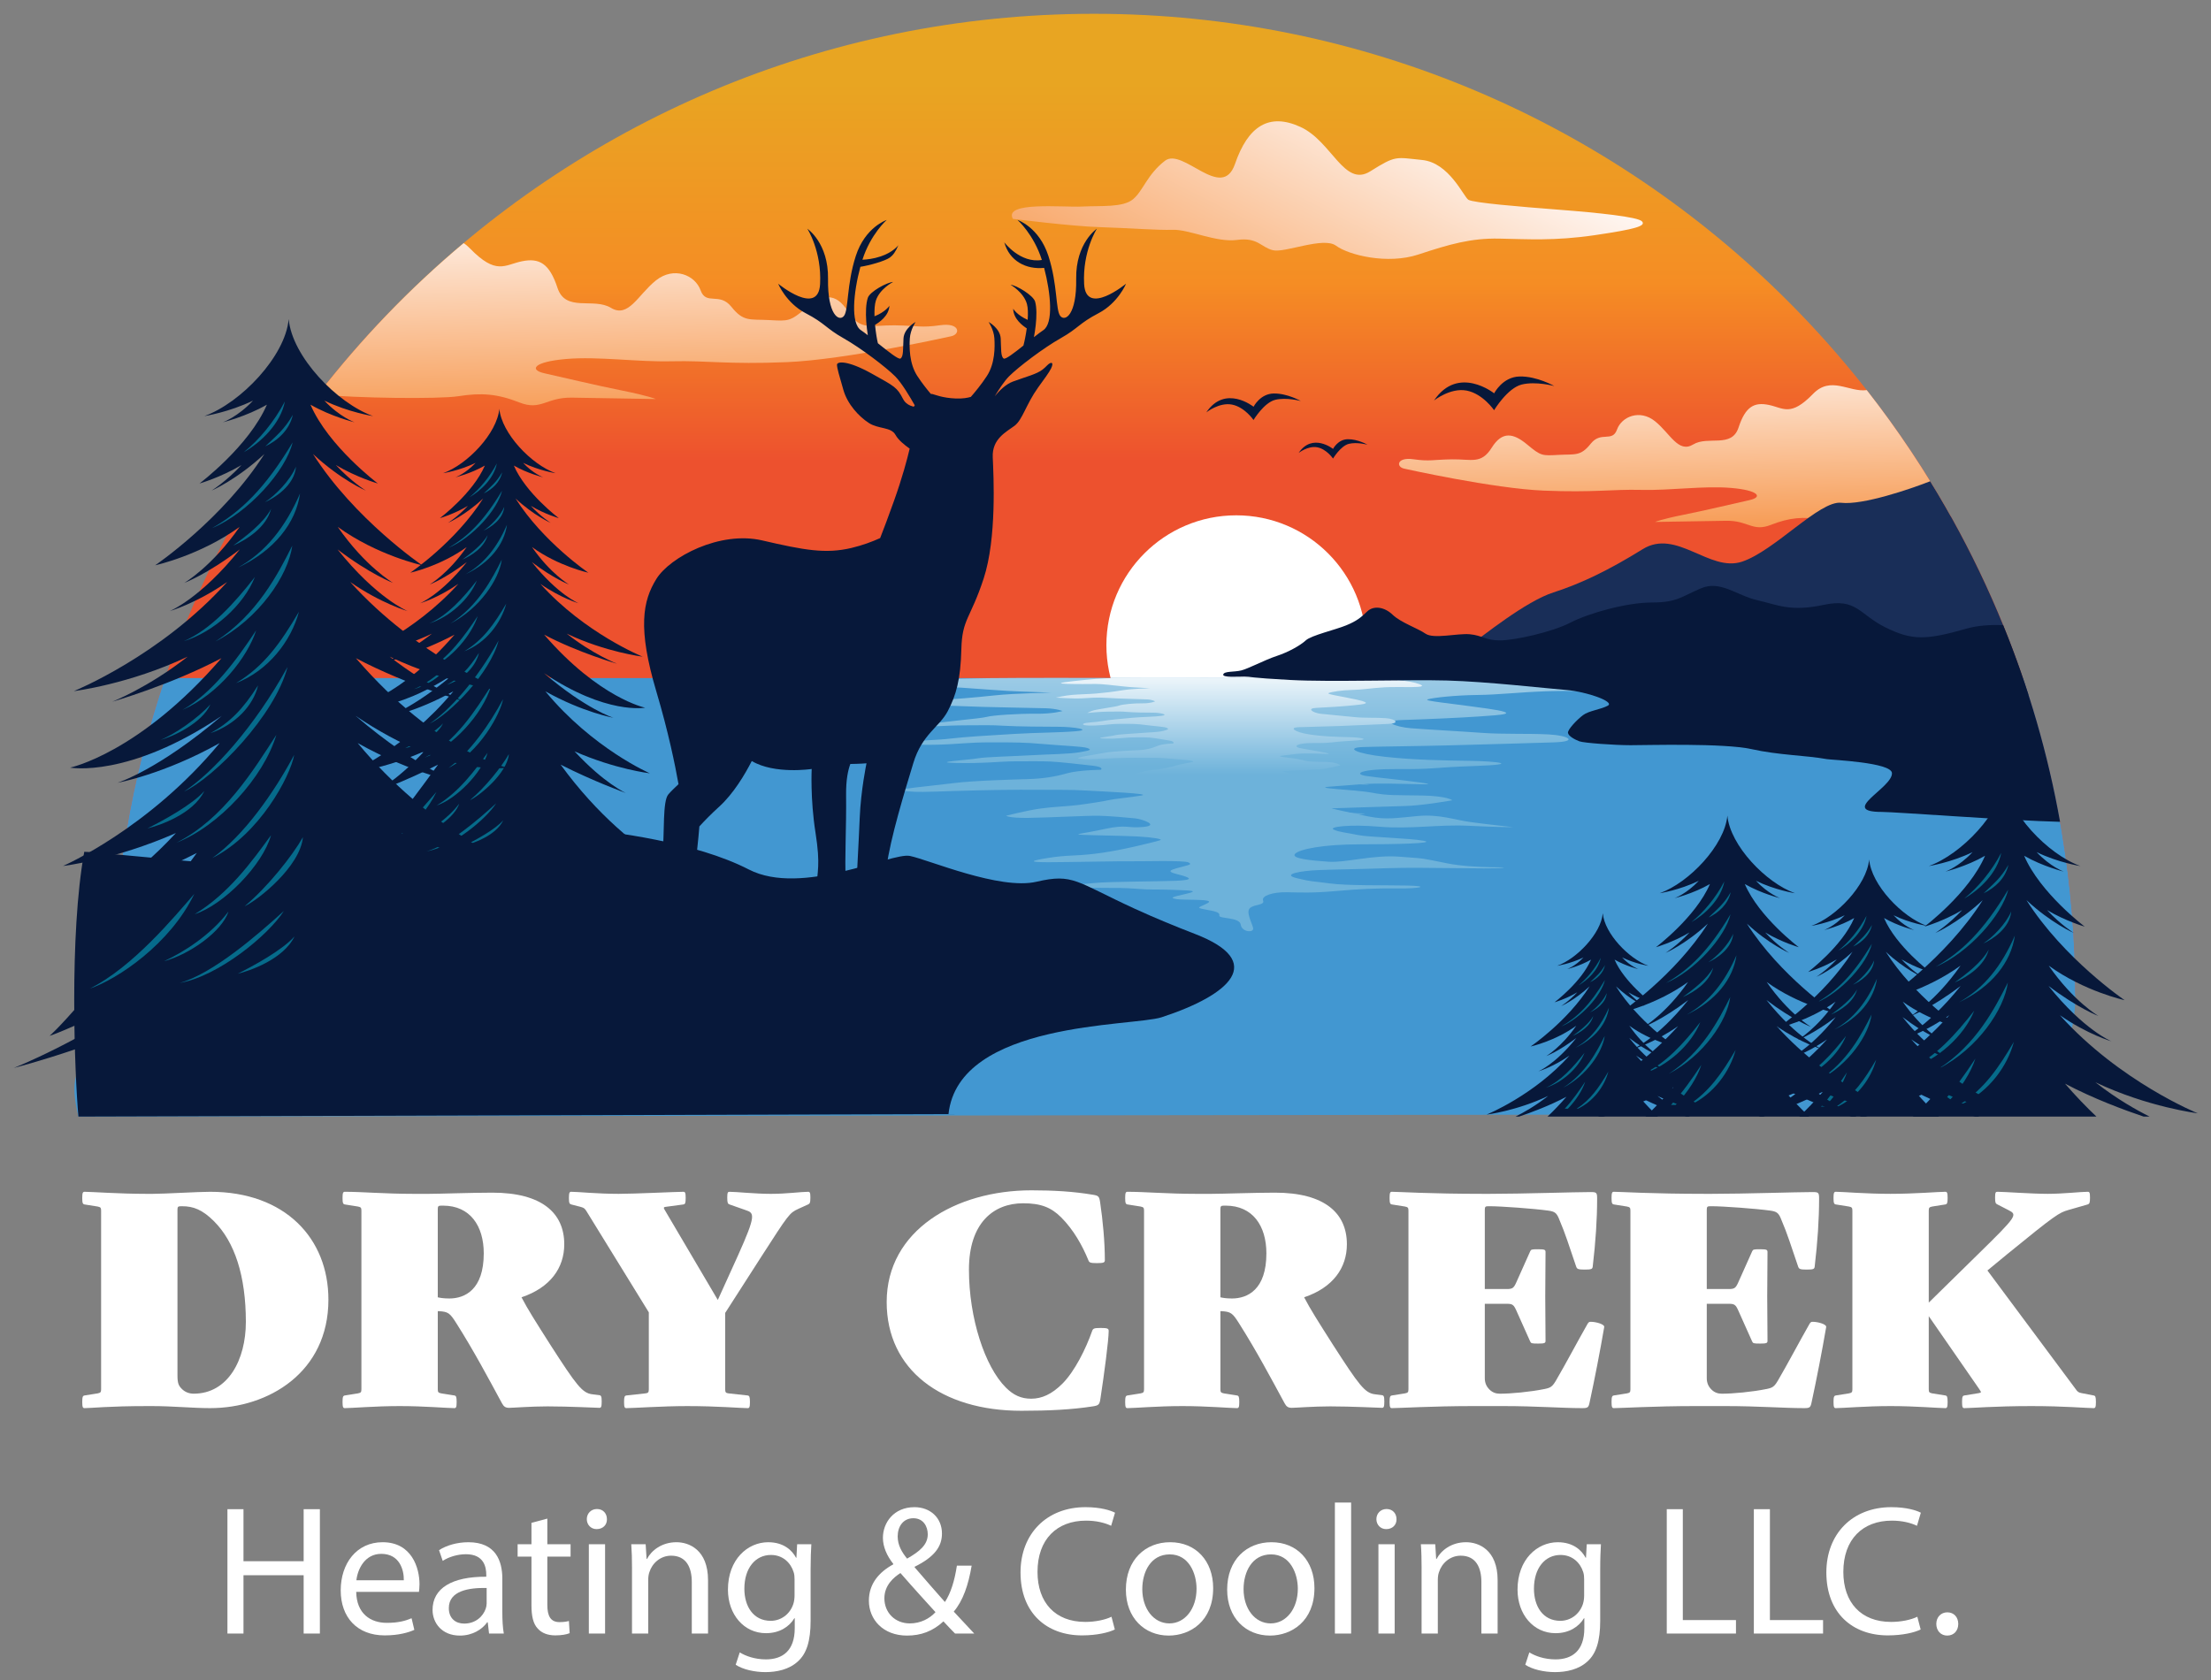<?xml version="1.0" encoding="UTF-8"?>
<svg id="Layer_1" xmlns="http://www.w3.org/2000/svg" xmlns:xlink="http://www.w3.org/1999/xlink" version="1.1" viewBox="0 0 250 190">
  <rect x="0" y="0" width="250" height="190" fill="#808080" stroke="none"/>
  <!-- Generator: Adobe Illustrator 29.3.0, SVG Export Plug-In . SVG Version: 2.1.0 Build 146)  -->
  <defs>
    <style>
      .st0 {
        fill: #066b8a;
      }

      .st0, .st1, .st2, .st3, .st4, .st5, .st6, .st7, .st8, .st9, .st10 {
        fill-rule: evenodd;
      }

      .st11 {
        fill: #fff;
      }

      .st1 {
        fill: #07183a;
      }

      .st2 {
        fill: #4297d1;
      }

      .st3 {
        fill: url(#linear-gradient);
      }

      .st4 {
        fill: url(#linear-gradient1);
      }

      .st5 {
        fill: url(#linear-gradient2);
      }

      .st6 {
        fill: url(#linear-gradient4);
      }

      .st7 {
        fill: url(#linear-gradient5);
      }

      .st8 {
        fill: url(#linear-gradient3);
      }

      .st9 {
        fill: #066b8b;
      }

      .st10 {
        fill: #192e58;
      }
    </style>
    <linearGradient id="linear-gradient" x1="32315.366" y1="34761.663" x2="32315.28" y2="36294.181" gradientTransform="translate(-781.118 -964.04) scale(.028)" gradientUnits="userSpaceOnUse">
      <stop offset="0" stop-color="#e8a522"/>
      <stop offset=".529" stop-color="#f58d24"/>
      <stop offset="1" stop-color="#ed512e"/>
    </linearGradient>
    <linearGradient id="linear-gradient1" x1="30457.201" y1="35205.251" x2="30476.209" y2="36095.543" gradientTransform="translate(-781.118 -964.04) scale(.028)" gradientUnits="userSpaceOnUse">
      <stop offset="0" stop-color="#fffcfc"/>
      <stop offset="1" stop-color="#f79d57"/>
    </linearGradient>
    <linearGradient id="linear-gradient2" x1="34646.818" y1="35775.713" x2="34663.693" y2="36555.37" gradientTransform="translate(-781.118 -964.04) scale(.028)" gradientUnits="userSpaceOnUse">
      <stop offset="0" stop-color="#fffcfc"/>
      <stop offset="1" stop-color="#f79d57"/>
    </linearGradient>
    <linearGradient id="linear-gradient3" x1="33553.71" y1="34729.333" x2="32906.363" y2="36006.295" gradientTransform="translate(-781.118 -964.04) scale(.028)" gradientUnits="userSpaceOnUse">
      <stop offset="0" stop-color="#fffcfc"/>
      <stop offset="1" stop-color="#f79d57"/>
    </linearGradient>
    <linearGradient id="linear-gradient4" x1="32900.276" y1="36411.971" x2="32900.447" y2="37526.654" gradientTransform="translate(-781.118 -964.04) scale(.028)" gradientUnits="userSpaceOnUse">
      <stop offset="0" stop-color="#fff"/>
      <stop offset="1" stop-color="#6db2da"/>
    </linearGradient>
    <linearGradient id="linear-gradient5" x1="32900.238" y1="37111.289" x2="32900.301" y2="37558.76" gradientTransform="translate(-781.118 -964.04) scale(.028)" gradientUnits="userSpaceOnUse">
      <stop offset="0" stop-color="#fff"/>
      <stop offset="1" stop-color="#6db2da"/>
    </linearGradient>
  </defs>
  <g>
    <path class="st3" d="M123.706,1.56C62.431,1.56,12.759,51.233,12.759,112.507h221.895c-.001-61.275-49.674-110.947-110.948-110.947h0Z"/>
    <path class="st4" d="M35.964,44.607c4.35.434,13.705.542,15.853.204,2.653-.419,4.451-.262,6.911.705,2.459.969,3.002-.586,5.931-.544,2.928.042,9.5.158,9.5.158,0,0-.819-.359-3.739-.943-2.92-.583-7.115-1.578-8.868-1.971-1.752-.393-1.218-1.298,2.453-1.614,3.672-.316,7.979.353,11.972.258s6.265.372,12.973.099c6.707-.273,18.57-2.923,18.57-2.923,1.133-.225,1.022-1.57-1.195-1.255-2.218.314-2.561.05-5.163.013-2.604-.036-3.872.683-5.271-1.55-1.4-2.234-2.88-1.951-4.725-.415-1.844,1.535-1.973,1.49-4.185,1.372-2.211-.118-2.91.218-4.273-1.493-1.364-1.712-2.862-.128-3.489-1.872-.626-1.745-3.041-2.734-5.06-1.114-2.02,1.621-3.099,4.294-5.078,3.095-1.979-1.2-5.126.534-6.042-2.256-.914-2.789-2.076-3.414-4.035-3.008-1.958.407-2.886,1.607-5.88-1.473-.232-.238-.463-.431-.696-.586-6.076,5.101-11.598,10.838-16.462,17.115h0l-.002-.002Z"/>
    <circle class="st11" cx="139.785" cy="72.964" r="14.684"/>
    <path class="st2" d="M228.741,76.688c3.83,11.238,5.912,23.285,5.912,35.819,0,9.24-4.557,4.905-6.685,13.487l-219.1.288c-2.128-8.582,3.891-4.536,3.891-13.775,0-12.534,2.081-24.581,5.912-35.819h210.071,0Z"/>
    <path class="st5" d="M158.789,53.005s10.078,2.251,15.776,2.483c5.698.232,7.628-.164,11.02-.084,3.392.081,7.052-.488,10.171-.219,3.118.268,3.572,1.037,2.084,1.37-1.489.334-5.051,1.179-7.533,1.675-2.48.496-3.177.8-3.177.8,0,0,5.583-.098,8.071-.133,2.488-.036,2.949,1.285,5.038.462,2.09-.822,3.618-.955,5.872-.6,1.765.278,10.46-.017,14.455-.385-2.801-5.002-5.974-9.768-9.489-14.253-1.999.267-4.054-1.655-6.074.425-2.543,2.617-3.332,1.597-4.995,1.251-1.664-.345-2.651.185-3.429,2.556-.777,2.37-3.452.897-5.132,1.916-1.681,1.018-2.599-1.253-4.314-2.629-1.715-1.377-3.768-.536-4.299.946-.533,1.482-1.806.136-2.964,1.59-1.158,1.455-1.752,1.168-3.631,1.269-1.878.101-1.988.139-3.555-1.166-1.568-1.305-2.825-1.546-4.014.353-1.189,1.897-2.267,1.286-4.479,1.317-2.211.031-2.503.256-4.387-.011-1.883-.267-1.978.875-1.015,1.066h-.002.002Z"/>
    <path class="st8" d="M114.527,24.752s6.6.84,9.85.938c3.249.098,6.422.36,8.247.301,1.824-.06,4.917,1.463,7.26,1.143,2.343-.319,2.707.846,4.055,1.167,1.349.322,5.712-1.565,7.124-.515,1.414,1.05,5.793,2.164,9.324.995,3.532-1.169,5.945-1.855,9.112-1.796,3.167.059,6.256.283,10.861-.394,4.605-.677,5.77-1.038,5.306-1.552-.464-.513-4.94-.976-9.375-1.319s-9.722-.78-10.262-1.128c-.539-.348-2.165-4.19-5.218-4.497-3.053-.307-2.939-.554-5.882,1.286-2.943,1.84-4.33-3.39-7.873-5.019-3.542-1.63-5.928-.132-7.412,4.176-1.483,4.308-5.905-1.919-7.924-.352-2.019,1.567-2.448,3.366-3.592,4.336-1.145.971-3.629.727-5.775.837-2.147.11-8.906-.603-7.827,1.39h.002v.003Z"/>
    <path class="st6" d="M106.344,76.846c-4.422.262-8.15.523-8.58.666-.432.142,2.508.165,5.214.165s3.231-.07,5.742.096c2.511.167,4.955.38,6.589.428,1.634.047,3.587.143,3.587.143,0,0-4.083.047-6.497.309s-4.616.428-6.372.523c-1.756.095-3.993.119-5.671.214-1.677.096-3.843.428-3.843.428,0,0,4.062.191,6.133.119,2.07-.072,3.664-.19,6.165-.072,2.501.119,8.237.191,9.483.238,1.247.048,1.847.31,1.847.31,0,0-1.085.332-3.021.309-1.936-.024-4.907.167-5.559.357s-5.435.57-6.457.832-1.083.333-1.083.333c0,0,3.045-.214,5.207-.214s2.693-.046,4.261.048c1.569.095,4.74.119,6.287.119s3.787.334,1.893.5c-1.895.166-4.22.142-7.041.309-2.82.167-5.564.333-7.143.524-1.58.19-3.742.19-4.318.38-.576.191.167.382,2.852.309,2.688-.071,3.263-.262,6.044-.262s3.787,0,5.918.191c2.13.191,4.465.262,4.972.453.507.19.368.261-.897.476-1.264.215-3.273.213-5.334.332-2.058.12-5.287.192-6.176.357-.889.167-5.537.453-2.431.523,3.106.072,5.057-.189,6.68-.189s2.932-.024,3.946.023c1.015.048,3.486.314,4.838.476,1.35.162.892.459.892.459,0,0-2.532.027-3.845.405-1.315.377-2.665.592-4.316.646-1.653.053-6.177.161-8.474.457-2.297.297-7.364.727-5.663.889s2.304.108,5.779,0c3.475-.107,6.79-.161,9.51-.135,2.72.027,3.319-.027,5.269.081,1.951.108,7.609.35,6.345.565-1.264.216-3.065.377-3.647.512s-2.271.404-3.547.566c-1.277.161-2.76.187-4.286.404-1.526.216-3.841.808-3.841.808,0,0,.324.27,2.506.242,2.182-.026,6.765-.268,7.998-.242,1.232.027,3.289.215,4.094.297.806.081,2.809.795.924.971-1.886.176-1.825-.323-4.369.23-2.543.551-3.715.592-2.519.659,1.197.067,4.53.094,6.258.189,1.729.094,2.867.296,2.546.418-.322.121-2.399.606-2.399.606,0,0-2.736.674-5.124.944-2.389.268-2.951.108-5.147.457-2.196.35-2.165.485.024.485s8.373-.135,9.341-.108c.968.027,6.008-.135,6.508.135.5.269-.107.296-1.421.673-1.315.377-.32.513.71.808,1.03.297,1.165.512-.741.592-1.906.081-7.423.082-9.136.243-1.712.162-4.12.351-2.427.485s5.077,0,6.952.162c1.874.16,2.377.053,4.32.134,1.943.081,3.08.081,1.417.459-1.663.377-1.82.457-1.002.592.818.135,4.365-.054,3.512.431-.852.485-1.546.512-.359.727,1.186.216,1.736.324,1.647.7-.088.377,2.313.161,2.422,1.023.11.862,1.535.97,1.4.377-.135-.593-.857-1.832-.342-2.262.514-.432,1.682-.296,1.472-.835s1.091-.969,2.674-.942,2.826.108,5.572-.135c2.745-.242,4.564-.324,7.023-.297,2.458.028,3.704-.268.977-.324-2.726-.053-6.733.028-8.721-.242-1.987-.27-1.961-.161-3.724-.592-1.762-.432.42-.835,2.503-.916,2.082-.081,3.832-.081,7.829-.216,3.996-.135,11.497.135,12.861-.027,1.363-.162-3.039.107-6.156-.513-3.117-.619-2.216-.512-5.336-.753-3.12-.244-6.142.699-8.1.565-1.957-.136-4.282-.351-3.792-.889.49-.54,3.257-1.077,7.283-1.077s8.815-.108,7.259-.405-6.306-.405-7.412-.646c-1.106-.242-2.174-.324-2.768-.619-.593-.296,1.695-.62,5.177-.324,3.482.296,6.768-.27,10.043-.108,3.275.162,5.114.162,5.114.162,0,0-3.232-.351-4.95-.592-1.718-.244-3.443-.889-5.844-.674-2.401.216-3.572.458-5.59.053-2.019-.404-4.236-.915-4.236-.915,0,0,6.428-.216,8.429-.27,2.001-.053,5.28-.646,5.28-.646,0,0-.548-.484-3.45-.539-2.9-.053-3.845.027-5.676-.323-1.83-.351-7.294-.511-4.45-.7,2.845-.189,3.332-.351,6.316-.324,2.983.027,6.002.216,3.74-.108-2.262-.324-4.763-.539-6.212-.754-1.45-.216-.799-.808,3.585-.78,4.384.026,3.466-.163,8.762-.351,5.295-.189,2.346-.539-.596-.579-2.942-.04-6.324-.095-9.646-.459-3.323-.364-4.526-1.036-2.441-1.104,2.085-.068,5.363-.082,9.716-.189,4.353-.108,8.915-.256,11.785-.337,2.87-.081,1.746-.78-.557-.902-2.304-.122-5.121,0-7.524-.175s-6.434-.391-8.085-.527c-1.65-.134-3.517-.846-.909-.927,2.608-.082,6.42-.242,8.748-.405,2.327-.162,4.923-.296.848-.889-4.075-.592-7.374-.862-6.717-1.05.657-.189,3.135-.459,5.579-.486,2.443-.026,4.361-.29,7.832-.424,3.469-.135,10.989.214,8.205-.486-2.548-.639-6.891-.752-12.999-.94-10.782-.331-24.835-.102-30.433-.076-13.599.064-28.128-.134-33.29.171v-.004l-.002.007Z"/>
    <path class="st1" d="M135.102,105.618c-2.088-.805-4.451-1.77-6.779-2.837-6.674-3.06-6.952-4.033-11.124-3.06-4.171.974-12.236-2.503-14.322-2.92-2.087-.417-12.197,4.637-18.216,1.53-6.018-3.106-15.574-4.31-19.189-4.588-3.616-.278-9.178-3.477-14.044-.974-4.868,2.503-15.157,4.868-18.076,5.284-2.921.417-22.295-1.719-23.824-1.719-1.718,9.401-1.091,25.133-.66,29.948l98.379-.28c1.135-10.53,20.866-9.895,24.106-10.957,7.744-2.538,11.912-6.282,3.75-9.427h-.001,0Z"/>
    <path class="st1" d="M56.465,46.209c-.253,2.802-3.625,6.326-6.362,7.307,0,0,1.853-.287,3.673-1.169-1.153,1.232-2.276,1.634-2.276,1.634,0,0,1.734-.417,3.324-1.328-1.341,3.126-5.082,5.947-5.082,5.947,0,0,1.556-.438,3.162-1.39-1.163,1.25-2.257,1.927-2.257,1.927,0,0,1.888-.808,3.985-2.76-3.118,4.915-8.236,8.394-8.236,8.394,0,0,3.384-.737,6.37-2.897-2.083,3.005-4.175,4.227-4.175,4.227,0,0,1.726-.649,4.19-2.528-2.949,3.699-5.288,4.656-5.288,4.656,0,0,2.017-.584,4.332-2.196-5.015,5.584-11.565,8.233-11.565,8.233,0,0,4.177-.51,8.584-2.602-2.985,2.344-5.686,3.4-5.686,3.4,0,0,4.389-1.254,8.237-3.285-6.205,7.178-11.417,8.258-11.417,8.258,0,0,4.413.825,11.44-3.907-4.785,4.092-7.865,5.051-7.865,5.051,0,0,3.483-.629,7.707-2.995-5.343,6.465-11.815,9.272-11.815,9.272,0,0,3.913-.456,8.513-2.482-3.366,3.632-5.812,4.717-5.812,4.717,0,0,3.623-1.301,7.388-3.215-8.383,11.522-11.103,13.796-11.103,13.796,0,0,.606-.093,8.411-3.738-6.152,4.236-11.114,6.161-11.114,6.161,0,0,7.45-1.866,15.023-5.752-3.435,2.926-6.815,5.237-10.18,7.106,7.358-2.065,12.837-4.974,15.892-6.85,3.054,1.876,8.533,4.785,15.892,6.85-3.365-1.869-6.746-4.181-10.18-7.106,7.573,3.885,15.023,5.752,15.023,5.752,0,0-4.962-1.925-11.114-6.161,7.805,3.646,15.278,4.167,15.278,4.167,0,0-9.586-2.703-17.97-14.225,3.765,1.914,7.387,3.215,7.387,3.215,0,0-2.446-1.085-5.812-4.717,4.6,2.026,8.513,2.482,8.513,2.482,0,0-6.473-2.806-11.815-9.272,4.224,2.367,7.706,2.995,7.706,2.995,0,0-3.08-.958-7.865-5.051,7.027,4.732,11.44,3.907,11.44,3.907,0,0-5.212-1.08-11.418-8.258,3.849,2.031,8.237,3.285,8.237,3.285,0,0-2.701-1.056-5.686-3.4,4.408,2.091,8.584,2.602,8.584,2.602,0,0-6.549-2.65-11.564-8.233,2.315,1.612,4.332,2.196,4.332,2.196,0,0-2.339-.957-5.288-4.656,2.463,1.878,4.19,2.528,4.19,2.528,0,0-2.093-1.222-4.176-4.227,2.986,2.16,6.371,2.897,6.371,2.897,0,0-5.118-3.48-8.236-8.394,2.098,1.952,3.985,2.76,3.985,2.76,0,0-1.095-.677-2.257-1.927,1.606.952,3.163,1.39,3.163,1.39,0,0-3.742-2.82-5.083-5.947,1.59.911,3.324,1.328,3.324,1.328,0,0-1.123-.402-2.277-1.634,1.82.882,3.673,1.169,3.673,1.169-2.737-.981-6.108-4.505-6.362-7.307h.007Z"/>
    <path class="st0" d="M54.7,55.801c.84-.812,1.435-1.26,2.079-2.382-.253,1.146-1.143,1.936-2.079,2.382ZM53.072,56.241c1.125-.888,2.317-2.313,3.106-3.832-.316,1.68-1.835,3.12-3.106,3.832ZM54.67,60.011c.766-.49,1.907-1.635,2.345-2.683-.113,1.407-1.586,2.353-2.345,2.683ZM52.273,63.293c.932-.685,2.281-1.689,2.863-2.772-.366,1.389-1.792,2.295-2.863,2.772ZM52.623,64.954c2.146-1.198,3.612-3.101,4.7-5.602-.31,2.21-1.935,4.312-4.7,5.602ZM48.55,70.501c2.044-.891,3.803-2.852,5.367-4.846-.837,2.115-3.112,4.153-5.367,4.846ZM50.938,70.52c3.12-2.003,4.711-5.058,5.799-7.23-.301,2.233-2.492,5.52-5.799,7.23ZM48.447,75.685c2.253-1.266,4.092-3.776,5.567-6.009-.645,2.008-2.822,4.818-5.567,6.009ZM52.49,73.661c2.119-1.264,3.386-3.06,4.751-5.39-.578,2.191-2.311,4.462-4.751,5.39ZM46.798,77.94c.955-.344,2.861-1.649,3.758-2.678-.577,1.396-2.879,2.472-3.758,2.678ZM50.559,77.44c1.461-.808,2.433-1.778,3.598-3.608-.356,1.534-1.729,2.966-3.598,3.608ZM48.57,81.842c2.167-1.418,5.307-4.856,7.809-9.401-.945,3.653-5.49,8.311-7.809,9.401ZM45.813,84.619c1.133-.561,3.392-1.789,4.288-2.818-.826,1.735-3.41,2.613-4.288,2.818ZM48.006,85.697c3.559-1.8,5.811-5.472,7.529-8.133-.969,3.232-4.336,6.887-7.529,8.133ZM50.706,86.856c2.383-1.701,4.634-4.902,6.176-7.783-.304,1.652-2.622,5.995-6.176,7.783ZM49.377,91.093c2.558-1.549,4.322-3.978,5.756-5.957-.62,2.244-3.569,5.255-5.756,5.957ZM41.451,96.714c3.264-1.625,6.403-5.437,7.897-7.151-1.809,3.769-5.792,6.444-7.897,7.151ZM53.137,90.495c1.727-1.433,3.598-3.795,4.402-5.209-.204,2.226-3.415,4.772-4.402,5.209ZM50.68,61.972c2.175-1.241,4.02-3.02,6.084-6.474-.502,2.13-3.34,5.326-6.084,6.474ZM47.057,94.642c1.523-.699,3.555-2.009,4.865-3.749-.479,1.504-2.949,3.244-4.865,3.749ZM48.234,96.284c2.513-.706,5.862-3.611,7.87-5.435-1.146,1.798-4.9,4.915-7.87,5.435ZM52.617,95.586c1.133-.561,3.392-1.789,4.288-2.818-.826,1.735-3.41,2.613-4.288,2.818Z"/>
    <path class="st1" d="M32.64,36.105c-.38,4.202-5.433,9.483-9.537,10.954,0,0,2.777-.43,5.506-1.752-1.729,1.847-3.412,2.449-3.412,2.449,0,0,2.6-.625,4.983-1.991-2.01,4.687-7.619,8.915-7.619,8.915,0,0,2.333-.657,4.741-2.083-1.742,1.873-3.384,2.889-3.384,2.889,0,0,2.829-1.211,5.975-4.138-4.674,7.367-12.346,12.584-12.346,12.584,0,0,5.074-1.106,9.55-4.344-3.123,4.505-6.259,6.336-6.259,6.336,0,0,2.589-.974,6.282-3.79-4.421,5.545-7.927,6.979-7.927,6.979,0,0,3.023-.875,6.493-3.292-7.518,8.37-17.336,12.342-17.336,12.342,0,0,6.26-.764,12.868-3.899-4.474,3.513-8.523,5.095-8.523,5.095,0,0,6.579-1.879,12.348-4.924-9.301,10.761-17.114,12.379-17.114,12.379,0,0,6.615,1.237,17.149-5.856-7.172,6.134-11.79,7.57-11.79,7.57,0,0,5.22-.943,11.552-4.491-8.01,9.693-17.712,13.899-17.712,13.899,0,0,5.867-.684,12.762-3.722-5.045,5.444-8.712,7.071-8.712,7.071,0,0,5.431-1.95,11.075-4.82-12.568,17.272-16.643,20.682-16.643,20.682,0,0,.908-.139,12.609-5.604-9.223,6.35-16.66,9.236-16.66,9.236,0,0,11.169-2.797,22.521-8.621-5.149,4.385-10.217,7.85-15.261,10.652,11.032-3.096,19.244-7.456,23.824-10.269,4.579,2.812,12.792,7.172,23.824,10.269-5.044-2.802-10.113-6.267-15.261-10.652,11.353,5.824,22.521,8.621,22.521,8.621,0,0-7.437-2.886-16.66-9.236,11.701,5.464,22.904,6.246,22.904,6.246,0,0-14.371-4.052-26.938-21.324,5.644,2.869,11.075,4.82,11.075,4.82,0,0-3.667-1.627-8.712-7.071,6.895,3.037,12.762,3.722,12.762,3.722,0,0-9.702-4.207-17.712-13.899,6.332,3.548,11.552,4.491,11.552,4.491,0,0-4.618-1.437-11.79-7.57,10.534,7.093,17.149,5.856,17.149,5.856,0,0-7.813-1.618-17.114-12.379,5.769,3.045,12.348,4.924,12.348,4.924,0,0-4.048-1.583-8.523-5.095,6.608,3.135,12.868,3.899,12.868,3.899,0,0-9.818-3.972-17.336-12.342,3.47,2.417,6.494,3.292,6.494,3.292,0,0-3.506-1.434-7.927-6.979,3.693,2.815,6.282,3.79,6.282,3.79,0,0-3.137-1.831-6.259-6.336,4.476,3.238,9.55,4.344,9.55,4.344,0,0-7.672-5.217-12.346-12.584,3.144,2.926,5.975,4.138,5.975,4.138,0,0-1.641-1.015-3.384-2.889,2.408,1.426,4.741,2.083,4.741,2.083,0,0-5.609-4.228-7.619-8.915,2.384,1.366,4.983,1.991,4.983,1.991,0,0-1.683-.602-3.412-2.449,2.729,1.323,5.506,1.752,5.506,1.752-4.103-1.47-9.158-6.752-9.537-10.954h.002-.009Z"/>
    <path class="st9" d="M29.994,50.485c1.26-1.218,2.151-1.889,3.117-3.572-.379,1.718-1.713,2.902-3.117,3.572ZM27.555,51.144c1.685-1.332,3.473-3.468,4.656-5.745-.474,2.519-2.751,4.678-4.656,5.745ZM29.95,56.796c1.148-.734,2.86-2.451,3.516-4.021-.169,2.108-2.376,3.528-3.516,4.021ZM26.356,61.714c1.399-1.027,3.419-2.533,4.293-4.156-.548,2.082-2.686,3.44-4.293,4.156ZM26.881,64.206c3.217-1.796,5.415-4.649,7.046-8.397-.465,3.313-2.9,6.463-7.046,8.397ZM20.775,72.52c3.065-1.335,5.701-4.276,8.045-7.264-1.256,3.171-4.666,6.226-8.045,7.264ZM24.355,72.549c4.676-3.003,7.061-7.584,8.692-10.838-.451,3.348-3.736,8.274-8.692,10.838ZM20.622,80.292c3.377-1.899,6.134-5.661,8.345-9.009-.967,3.011-4.231,7.222-8.345,9.009ZM26.682,77.257c3.177-1.895,5.075-4.588,7.121-8.079-.868,3.284-3.464,6.688-7.121,8.079ZM18.15,83.672c1.432-.516,4.289-2.472,5.633-4.014-.866,2.092-4.316,3.706-5.633,4.014ZM23.787,82.923c2.19-1.211,3.647-2.666,5.392-5.408-.533,2.299-2.591,4.447-5.392,5.408ZM20.806,89.522c3.247-2.125,7.956-7.278,11.706-14.093-1.417,5.476-8.229,12.46-11.706,14.093ZM16.673,93.686c1.699-.842,5.084-2.683,6.428-4.225-1.238,2.6-5.111,3.916-6.428,4.225ZM19.96,95.301c5.334-2.699,8.71-8.202,11.286-12.191-1.453,4.845-6.5,10.324-11.286,12.191ZM24.007,97.039c3.572-2.55,6.946-7.347,9.258-11.667-.456,2.476-3.93,8.988-9.258,11.667ZM22.014,103.39c3.833-2.323,6.478-5.965,8.628-8.93-.931,3.364-5.35,7.878-8.628,8.93ZM10.132,111.816c4.893-2.436,9.599-8.15,11.838-10.719-2.713,5.649-8.683,9.66-11.838,10.719ZM27.652,102.494c2.589-2.148,5.393-5.689,6.599-7.81-.305,3.337-5.119,7.153-6.599,7.81ZM23.968,59.736c3.261-1.86,6.027-4.528,9.12-9.705-.752,3.192-5.006,7.985-9.12,9.705ZM18.538,108.711c2.282-1.049,5.329-3.012,7.292-5.619-.718,2.254-4.421,4.863-7.292,5.619ZM20.302,111.173c3.767-1.059,8.787-5.413,11.798-8.148-1.718,2.696-7.346,7.367-11.798,8.148ZM26.873,110.125c1.699-.842,5.085-2.683,6.428-4.225-1.239,2.6-5.112,3.916-6.428,4.225Z"/>
    <path class="st7" d="M124.055,76.768c-2.101.188-3.872.375-4.077.477s1.192.119,2.478.119,1.536-.05,2.729.069,2.355.273,3.131.307c.776.034,1.704.102,1.704.102,0,0-1.94.033-3.087.222-1.148.187-2.193.307-3.028.374-.835.068-1.898.085-2.696.153-.797.068-1.826.307-1.826.307,0,0,1.93.136,2.914.085.984-.052,1.741-.136,2.929-.052,1.189.085,3.914.136,4.506.17.592.035.878.222.878.222,0,0-.516.238-1.436.221s-2.331.119-2.642.256c-.31.136-2.583.409-3.068.596-.485.187-.515.238-.515.238,0,0,1.447-.153,2.474-.153s1.28-.033,2.025.035c.745.068,2.252.085,2.987.085s1.799.239.899.359c-.9.119-2.005.102-3.345.221-1.34.12-2.645.239-3.395.376-.751.136-1.778.136-2.052.272-.273.137.079.273,1.356.221,1.277-.05,1.55-.187,2.872-.187s1.799,0,2.812.137c1.012.136,2.121.188,2.362.324.241.136.175.188-.426.341-.6.154-1.556.153-2.535.238-.978.085-2.513.137-2.935.256-.423.119-2.631.324-1.155.375,1.477.052,2.404-.136,3.175-.136s1.394-.017,1.875.017c.482.034,1.656.225,2.299.341.641.116.424.328.424.328,0,0-1.203.019-1.827.29s-1.266.425-2.051.464c-.785.038-2.935.115-4.026.327s-3.5.522-2.691.637c.808.116,1.095.077,2.746,0s3.226-.115,4.519-.096,1.578-.019,2.505.058c.926.077,3.615.251,3.014.405-.6.155-1.457.27-1.732.367-.277.097-1.079.29-1.686.406-.606.115-1.311.135-2.036.289-.725.154-1.825.579-1.825.579,0,0,.154.193,1.191.173,1.037-.019,3.214-.192,3.8-.173.585.019,1.563.154,1.945.213.384.058,1.335.57.439.695-.896.126-.867-.231-2.076.165-1.209.395-1.765.424-1.197.473.568.048,2.152.067,2.974.135.821.067,1.363.213,1.21.299-.153.087-1.14.434-1.14.434,0,0-1.3.484-2.435.676-1.135.193-1.403.078-2.446.328-1.043.251-1.029.348.011.348s3.978-.097,4.439-.078c.46.019,2.855-.096,3.092.096.238.193-.051.213-.675.483-.624.27-.152.367.337.579.49.213.554.367-.352.425-.906.058-3.527.058-4.341.174-.814.116-1.958.251-1.153.347.804.096,2.412,0,3.303.116.891.115,1.129.038,2.053.096.923.058,1.464.058.673.328-.791.27-.865.327-.476.424s2.074-.038,1.669.309-.734.367-.171.521c.563.155.825.231.783.502-.042.271,1.099.116,1.151.733.052.617.729.695.665.271-.064-.425-.407-1.312-.163-1.621.245-.31.799-.212.699-.598-.1-.386.519-.694,1.271-.674.752.019,1.343.077,2.648-.098,1.305-.173,2.169-.231,3.337-.212,1.169.02,1.76-.193.465-.231s-3.199.019-4.144-.174c-.945-.193-.932-.115-1.769-.424-.838-.31.2-.599,1.189-.656.989-.058,1.821-.058,3.72-.155,1.899-.096,5.463.097,6.111-.019.648-.117-1.444.077-2.925-.367-1.482-.444-1.053-.367-2.536-.54-1.483-.174-2.918.502-3.849.406-.929-.097-2.035-.251-1.801-.637.233-.387,1.547-.771,3.46-.771s4.189-.078,3.45-.29c-.739-.213-2.996-.29-3.523-.463-.526-.173-1.033-.231-1.315-.444-.282-.211.806-.444,2.46-.231,1.654.212,3.216-.193,4.772-.077s2.43.116,2.43.116c0,0-1.536-.251-2.353-.425-.816-.174-1.636-.636-2.776-.483-1.141.155-1.697.328-2.657.038-.959-.289-2.013-.655-2.013-.655,0,0,3.054-.154,4.005-.193.951-.038,2.509-.463,2.509-.463,0,0-.261-.347-1.639-.386-1.379-.038-1.828.019-2.698-.231-.869-.251-3.466-.367-2.114-.502,1.352-.136,1.584-.251,3.001-.232,1.418.019,2.852.155,1.778-.078-1.075-.231-2.264-.386-2.952-.54-.688-.155-.38-.579,1.704-.559,2.083.019,1.646-.116,4.163-.251,2.516-.136,1.115-.386-.284-.415-1.398-.029-3.005-.068-4.584-.329s-2.15-.742-1.16-.791c.991-.048,2.548-.058,4.617-.135,2.068-.078,4.236-.184,5.6-.241,1.364-.058.829-.559-.265-.646-1.095-.088-2.434,0-3.576-.126-1.141-.125-3.057-.28-3.842-.377-.784-.096-1.67-.606-.432-.664,1.24-.058,3.051-.173,4.157-.29,1.106-.116,2.339-.212.403-.637-1.936-.424-3.504-.617-3.192-.752.313-.135,1.49-.329,2.651-.348s2.072-.207,3.722-.304c1.648-.096,5.222.153,3.898-.348-1.21-.459-3.274-.54-6.176-.673-5.123-.237-11.801-.073-14.462-.054-6.462.045-13.366-.096-15.819.122v-.004l.005-.002Z"/>
    <path class="st10" d="M159.244,74.042s4.104,1.077,6.329-.575c2.225-1.653,6.953-5.464,10.083-6.47,3.129-1.005,6.259-2.517,10.084-4.888,3.824-2.371,7.546,2.636,11.23,1.414,3.686-1.222,8.783-6.948,11.217-6.661,2.434.288,7.871-1.58,9.887-2.37l.173-.067c4.62,7.504,8.369,15.602,11.114,24.149-5.707.141-10.986.127-11.842-.221-1.946-.791-58.274-4.311-58.274-4.311h0Z"/>
    <path class="st1" d="M226.495,70.693c-1.475-.047-2.913.05-4.112.394-4.663,1.339-6.217,1.339-9.197-.134-2.978-1.473-3.237-3.347-6.994-2.544-3.756.803-5.18,0-7.512-.536-2.331-.536-4.145-2.275-6.347-1.338-2.201.937-2.72,1.606-5.569,1.606s-7.123,1.205-9.197,2.276c-2.072,1.071-6.313,2.008-7.961,2.008s-2.013-.568-3.416-.694-4.087.568-5.002-.063c-.914-.63-2.806-1.261-3.721-2.144-.914-.883-2.135-1.072-2.866-.379-.732.694-1.158,1.071-2.379,1.576s-3.965,1.135-4.575,1.703c-.61.566-1.952,1.324-3.295,1.765-1.342.441-3.233,1.45-4.025,1.639-.793.189-1.89.063-2.013.442s1.585.252,2.379.252.488.127,5.185.379c4.697.252,13.177-.064,17.751.063,4.574.127,11.163.883,13.481,1.072,2.318.19,5.489,1.324,4.697,1.765-.793.442-2.134.568-2.806,1.072-.671.505-1.768,1.638-1.707,2.018.061.379.792.756,1.281.946.489.189,3.964.442,5.795.442s10.552-.253,13.664.441c3.111.694,6.101.696,8.54,1.135.499.09,7.277.36,7.351,1.573.103,1.669-6.114,4.407-1.112,4.397,1.4-.002,14.483.98,20.122,1.12-1.377-7.722-3.554-15.168-6.439-22.251h-.001Z"/>
    <path class="st1" d="M226.665,88.101c-.341,3.777-4.884,8.524-8.573,9.846,0,0,2.496-.387,4.948-1.575-1.553,1.659-3.067,2.201-3.067,2.201,0,0,2.337-.562,4.479-1.79-1.805,4.213-6.848,8.013-6.848,8.013,0,0,2.098-.591,4.261-1.871-1.567,1.682-3.042,2.595-3.042,2.595,0,0,2.542-1.088,5.369-3.719-4.2,6.622-11.098,11.312-11.098,11.312,0,0,4.562-.994,8.585-3.904-2.808,4.049-5.627,5.695-5.627,5.695,0,0,2.328-.875,5.647-3.404-3.973,4.983-7.124,6.271-7.124,6.271,0,0,2.717-.786,5.836-2.958-6.759,7.523-15.583,11.094-15.583,11.094,0,0,5.628-.688,11.567-3.506-2.418,1.899-4.697,3.169-6.131,3.881h.674c2.193-.739,5.683-2.031,8.894-3.727-1.219,1.41-2.408,2.645-3.553,3.727h20.769c-1.144-1.082-2.336-2.317-3.555-3.727,3.213,1.696,6.703,2.988,8.895,3.727h.673c-1.434-.712-3.712-1.982-6.13-3.881,5.94,2.817,11.568,3.506,11.568,3.506,0,0-8.826-3.572-15.584-11.094,3.12,2.172,5.837,2.958,5.837,2.958,0,0-3.151-1.287-7.125-6.271,3.32,2.529,5.646,3.404,5.646,3.404,0,0-2.819-1.645-5.626-5.695,4.023,2.91,8.583,3.904,8.583,3.904,0,0-6.895-4.69-11.096-11.312,2.825,2.631,5.369,3.719,5.369,3.719,0,0-1.477-.912-3.041-2.595,2.164,1.28,4.26,1.871,4.26,1.871,0,0-5.041-3.8-6.848-8.013,2.144,1.228,4.478,1.79,4.478,1.79,0,0-1.512-.542-3.066-2.201,2.452,1.188,4.949,1.575,4.949,1.575-3.689-1.322-8.23-6.069-8.571-9.846h0Z"/>
    <path class="st0" d="M224.286,101.026c1.132-1.094,1.933-1.698,2.802-3.209-.341,1.544-1.541,2.608-2.802,3.209ZM222.094,101.619c1.515-1.197,3.123-3.117,4.185-5.163-.427,2.264-2.473,4.204-4.185,5.163ZM224.246,106.699c1.032-.66,2.571-2.203,3.16-3.615-.151,1.895-2.136,3.171-3.16,3.615ZM221.016,111.12c1.257-.923,3.073-2.277,3.858-3.736-.493,1.871-2.414,3.092-3.858,3.736ZM221.488,113.36c2.891-1.615,4.866-4.179,6.333-7.549-.418,2.978-2.607,5.81-6.333,7.549ZM215.999,120.832c2.755-1.201,5.124-3.843,7.232-6.529-1.129,2.85-4.194,5.597-7.232,6.529ZM219.217,120.859c4.203-2.699,6.347-6.816,7.814-9.742-.405,3.009-3.358,7.437-7.814,9.742ZM219.524,124.795c1.443-1.566,2.719-3.38,3.838-5.075-.496,1.543-1.661,3.435-3.257,5.075h-.581ZM221.78,124.795c2.576-1.683,4.194-4.005,5.93-6.968-.723,2.742-2.788,5.576-5.712,6.968h-.218,0ZM218.87,109.341c2.931-1.672,5.417-4.07,8.196-8.723-.676,2.869-4.5,7.177-8.196,8.723Z"/>
    <path class="st1" d="M211.344,97.214c-.259,2.875-3.718,6.49-6.526,7.496,0,0,1.9-.295,3.767-1.199-1.183,1.263-2.335,1.676-2.335,1.676,0,0,1.779-.428,3.41-1.363-1.375,3.207-5.213,6.1-5.213,6.1,0,0,1.597-.451,3.244-1.425-1.192,1.281-2.316,1.975-2.316,1.975,0,0,1.935-.828,4.088-2.831-3.198,5.041-8.449,8.612-8.449,8.612,0,0,3.473-.757,6.536-2.972-2.138,3.083-4.284,4.336-4.284,4.336,0,0,1.772-.666,4.299-2.593-3.025,3.795-5.424,4.775-5.424,4.775,0,0,2.068-.599,4.443-2.253-5.145,5.727-11.864,8.446-11.864,8.446,0,0,4.285-.524,8.807-2.669-1.841,1.446-3.576,2.413-4.668,2.955h.513c1.669-.562,4.327-1.547,6.771-2.837-.928,1.074-1.833,2.014-2.705,2.837h15.812c-.871-.823-1.778-1.764-2.706-2.837,2.446,1.291,5.103,2.275,6.772,2.837h.513c-1.091-.542-2.825-1.509-4.666-2.955,4.522,2.145,8.807,2.669,8.807,2.669,0,0-6.72-2.72-11.865-8.446,2.376,1.653,4.444,2.253,4.444,2.253,0,0-2.399-.98-5.424-4.775,2.527,1.925,4.298,2.593,4.298,2.593,0,0-2.146-1.253-4.283-4.336,3.063,2.216,6.536,2.972,6.536,2.972,0,0-5.25-3.571-8.448-8.612,2.151,2.003,4.087,2.831,4.087,2.831,0,0-1.125-.694-2.316-1.975,1.648.974,3.244,1.425,3.244,1.425,0,0-3.838-2.893-5.214-6.1,1.632.934,3.409,1.363,3.409,1.363,0,0-1.151-.413-2.334-1.676,1.867.904,3.768,1.199,3.768,1.199-2.808-1.006-6.266-4.62-6.525-7.496h-.003Z"/>
    <path class="st0" d="M209.533,107.054c.862-.833,1.472-1.293,2.133-2.444-.26,1.175-1.173,1.986-2.133,2.444ZM207.864,107.506c1.153-.911,2.377-2.373,3.186-3.931-.325,1.723-1.883,3.2-3.186,3.931ZM209.502,111.373c.786-.503,1.958-1.678,2.407-2.752-.116,1.443-1.626,2.414-2.407,2.752ZM207.044,114.739c.957-.702,2.34-1.733,2.937-2.844-.376,1.425-1.838,2.354-2.937,2.844ZM207.403,116.443c2.201-1.229,3.705-3.181,4.822-5.747-.318,2.268-1.984,4.423-4.822,5.747ZM203.224,122.133c2.098-.914,3.901-2.926,5.506-4.971-.86,2.17-3.194,4.261-5.506,4.971ZM205.674,122.153c3.2-2.055,4.832-5.189,5.948-7.416-.308,2.291-2.557,5.662-5.948,7.416ZM205.908,125.151c1.099-1.192,2.07-2.574,2.922-3.864-.377,1.174-1.264,2.616-2.48,3.864h-.443,0ZM207.625,125.151c1.961-1.282,3.194-3.05,4.515-5.304-.551,2.087-2.123,4.244-4.349,5.304h-.166ZM205.41,113.385c2.231-1.274,4.124-3.098,6.24-6.642-.515,2.185-3.426,5.464-6.24,6.642Z"/>
    <path class="st1" d="M195.316,92.239c-.304,3.367-4.354,7.6-7.644,8.779,0,0,2.225-.345,4.412-1.404-1.385,1.48-2.734,1.963-2.734,1.963,0,0,2.084-.502,3.993-1.596-1.61,3.756-6.105,7.144-6.105,7.144,0,0,1.87-.528,3.8-1.668-1.397,1.5-2.713,2.313-2.713,2.313,0,0,2.267-.971,4.788-3.316-3.745,5.905-9.895,10.086-9.895,10.086,0,0,4.067-.886,7.654-3.481-2.503,3.61-5.017,5.077-5.017,5.077,0,0,2.076-.78,5.035-3.035-3.543,4.443-6.353,5.591-6.353,5.591,0,0,2.423-.7,5.204-2.637-6.025,6.707-13.894,9.891-13.894,9.891,0,0,5.018-.613,10.314-3.126-2.156,1.693-4.188,2.826-5.467,3.461h.6c1.955-.659,5.067-1.811,7.93-3.323-1.087,1.258-2.147,2.359-3.168,3.323h18.518c-1.02-.965-2.082-2.065-3.169-3.323,2.864,1.512,5.976,2.665,7.93,3.323h.6c-1.278-.635-3.309-1.767-5.465-3.461,5.295,2.513,10.314,3.126,10.314,3.126,0,0-7.869-3.184-13.895-9.891,2.782,1.936,5.204,2.637,5.204,2.637,0,0-2.809-1.148-6.353-5.591,2.96,2.255,5.034,3.035,5.034,3.035,0,0-2.513-1.467-5.015-5.077,3.587,2.595,7.653,3.481,7.653,3.481,0,0-6.148-4.181-9.894-10.086,2.52,2.345,4.787,3.316,4.787,3.316,0,0-1.317-.813-2.712-2.313,1.93,1.141,3.799,1.668,3.799,1.668,0,0-4.494-3.389-6.105-7.144,1.911,1.095,3.993,1.596,3.993,1.596,0,0-1.349-.484-2.734-1.963,2.186,1.059,4.413,1.404,4.413,1.404-3.289-1.178-7.338-5.411-7.642-8.779h-.002,0Z"/>
    <path class="st0" d="M193.195,103.764c1.009-.975,1.723-1.515,2.499-2.862-.304,1.377-1.374,2.325-2.499,2.862ZM191.24,104.293c1.351-1.068,2.784-2.779,3.732-4.605-.38,2.019-2.205,3.749-3.732,4.605ZM193.159,108.822c.92-.589,2.292-1.964,2.817-3.223-.135,1.69-1.904,2.826-2.817,3.223ZM190.28,112.763c1.121-.823,2.739-2.03,3.44-3.331-.44,1.669-2.153,2.757-3.44,3.331ZM190.7,114.76c2.578-1.44,4.339-3.726,5.646-6.731-.372,2.656-2.324,5.18-5.646,6.731ZM185.806,121.423c2.457-1.07,4.568-3.427,6.448-5.822-1.007,2.542-3.74,4.99-6.448,5.822ZM188.675,121.446c3.748-2.407,5.659-6.077,6.967-8.686-.362,2.683-2.994,6.631-6.967,8.686ZM188.949,124.957c1.287-1.396,2.424-3.013,3.423-4.525-.442,1.375-1.481,3.063-2.905,4.525h-.518ZM190.96,124.957c2.297-1.501,3.74-3.572,5.287-6.212-.645,2.445-2.486,4.971-5.092,6.212h-.195ZM188.365,111.178c2.613-1.491,4.83-3.629,7.308-7.778-.602,2.558-4.012,6.399-7.308,7.778Z"/>
    <path class="st1" d="M181.227,103.303c-.205,2.273-2.939,5.13-5.159,5.926,0,0,1.503-.233,2.978-.948-.935.998-1.845,1.325-1.845,1.325,0,0,1.407-.339,2.696-1.077-1.087,2.536-4.121,4.823-4.121,4.823,0,0,1.263-.356,2.565-1.126-.943,1.012-1.831,1.562-1.831,1.562,0,0,1.53-.655,3.232-2.239-2.528,3.985-6.679,6.808-6.679,6.808,0,0,2.745-.598,5.166-2.35-1.689,2.437-3.387,3.427-3.387,3.427,0,0,1.401-.527,3.399-2.049-2.391,2.999-4.288,3.774-4.288,3.774,0,0,1.635-.473,3.513-1.78-4.067,4.528-9.378,6.677-9.378,6.677,0,0,3.387-.414,6.962-2.11-1.455,1.143-2.827,1.907-3.69,2.336h.405c1.32-.445,3.421-1.223,5.353-2.243-.734.848-1.45,1.592-2.138,2.243h12.499c-.688-.651-1.406-1.395-2.139-2.243,1.933,1.02,4.033,1.798,5.353,2.243h.405c-.863-.429-2.234-1.193-3.689-2.336,3.575,1.696,6.961,2.11,6.961,2.11,0,0-5.311-2.15-9.378-6.677,1.878,1.307,3.513,1.78,3.513,1.78,0,0-1.896-.774-4.288-3.774,1.998,1.523,3.398,2.049,3.398,2.049,0,0-1.696-.99-3.386-3.427,2.422,1.751,5.166,2.35,5.166,2.35,0,0-4.15-2.822-6.678-6.808,1.7,1.584,3.231,2.239,3.231,2.239,0,0-.889-.549-1.83-1.562,1.303.77,2.564,1.126,2.564,1.126,0,0-3.034-2.287-4.121-4.823,1.29.739,2.696,1.077,2.696,1.077,0,0-.91-.327-1.845-1.325,1.476.715,2.978.948,2.978.948-2.22-.796-4.953-3.653-5.158-5.926h-.005Z"/>
    <path class="st0" d="M179.796,111.082c.68-.659,1.163-1.022,1.686-1.932-.205.929-.927,1.57-1.686,1.932ZM178.477,111.439c.912-.72,1.879-1.876,2.519-3.108-.257,1.363-1.489,2.53-2.519,3.108ZM179.772,114.496c.621-.398,1.547-1.326,1.902-2.176-.091,1.141-1.286,1.908-1.902,2.176ZM177.828,117.157c.756-.556,1.849-1.37,2.322-2.248-.297,1.126-1.453,1.861-2.322,2.248ZM178.113,118.505c1.739-.971,2.929-2.515,3.812-4.543-.251,1.792-1.569,3.497-3.812,4.543ZM174.809,123.003c1.658-.723,3.083-2.313,4.352-3.93-.679,1.715-2.525,3.369-4.352,3.93ZM176.746,123.018c2.53-1.624,3.82-4.102,4.702-5.863-.244,1.811-2.021,4.476-4.702,5.863ZM176.931,125.388c.868-.942,1.636-2.034,2.31-3.055-.299.928-1,2.067-1.961,3.055h-.35.001ZM178.288,125.388c1.55-1.013,2.525-2.411,3.569-4.193-.436,1.65-1.678,3.355-3.438,4.193h-.131ZM176.537,116.088c1.764-1.006,3.26-2.45,4.933-5.25-.407,1.726-2.708,4.319-4.933,5.25Z"/>
    <path class="st1" d="M136.402,46.636s1.458-1.161,2.903-.878c1.445.284,2.431,1.742,2.431,1.742,0,0,1.188-1.972,2.458-2.282,1.269-.311,2.889.135,2.889.135,0,0-1.526-.877-3.065-.851-1.54.027-2.276,1.499-2.276,1.499,0,0-3.194-2.552-5.341.635h.001ZM162.147,45.293s1.857-1.478,3.696-1.118c1.839.362,3.095,2.218,3.095,2.218,0,0,1.513-2.51,3.128-2.906,1.617-.395,3.679.173,3.679.173,0,0-1.942-1.117-3.902-1.083-1.96.035-2.897,1.908-2.897,1.908,0,0-4.065-3.249-6.799.808h0ZM146.835,51.228s1.064-.846,2.118-.639,1.773,1.271,1.773,1.271c0,0,.866-1.438,1.792-1.665.926-.226,2.108.099,2.108.099,0,0-1.113-.64-2.236-.62-1.123.02-1.66,1.094-1.66,1.094,0,0-2.33-1.861-3.896.463h0v-.003Z"/>
    <path class="st1" d="M118.867,41.632c-.266.543-.794,1.223-1.492,2.199-1.367,1.913-1.754,3.644-2.665,4.327s-2.55,1.458-2.459,3.552c.091,2.095.468,9.151-1.029,13.722-1.496,4.572-2.435,4.53-2.521,7.991-.085,3.461-.597,5.212-1.538,7.007-.94,1.795-2.906,2.606-3.888,5.854-.983,3.247-2.607,8.503-3.034,11.794-.428,3.29-.855,5.512-.855,5.512h-2.179s-.385-1.923-.342-3.675c.042-1.751.214-4.23.342-7.392.128-3.162.769-6.196.769-6.196,0,0-.823.066-1.827.075-.262.697-.501,1.804-.481,3.514.043,3.675-.171,7.35-.042,9.358.128,2.008-.471,3.973-.471,3.973h-2.308s-.555-.94-.513-2.82c.043-1.88.471-2.479-.128-6.281-.599-3.803-.428-7.178-.428-7.178,0,0-4.188.639-6.774-.899-.783,1.528-2.074,3.703-3.695,5.172-.888.804-1.63,1.563-2.23,2.222-.124,1.504-.329,3.615-.613,5.192-.491,2.734-.191,4.978-.191,4.978h-1.774s-.064-.816-.14-1.814c-.245.995-.458,1.728-.458,1.728h-1.73s.534-3.782.748-6.687c.213-2.905,0-6.238.64-7.008.357-.428.808-.817,1.158-1.166-.373-2.113-1.137-5.879-2.505-10.477-2.136-7.178-1.538-10.254,0-12.732,1.538-2.479,7.178-5.469,11.964-4.359,4.786,1.111,7.178,1.539,10.084.855,1.27-.299,2.393-.728,3.255-1.117.398-1.018.931-2.423,1.573-4.225.934-2.616,1.486-4.698,1.767-5.893-.532-.372-1.282-.965-1.596-1.542-.513-.94-1.922-.641-3.034-1.367-1.111-.726-2.393-2.094-2.862-3.718-.471-1.624-.726-2.479-.726-2.862s1.197-.513,3.888.982,2.905,1.581,3.589,2.906c.254.494.716.743,1.197.863l.121-.155c-.525-.931-1.484-2.548-2.214-3.278-1.058-1.058-3.878-3.204-5.865-4.326-1.987-1.123-2.051-1.667-4.262-2.82-2.211-1.154-3.108-3.334-3.108-3.334,0,0,4.551,3.75,4.743.032.193-3.718-1.443-6.249-1.443-6.249,0,0,2.404,1.602,2.34,5.672-.064,4.07,1.25,4.872,1.795,4.198.545-.673.289-3.525,1.346-6.794,1.057-3.268,3.493-4.07,3.493-4.07,0,0-1.819,1.609-2.744,4.499.5-.02,1.248-.102,2.067-.376,1.425-.475,2-1.272,2.001-1.275-.313.754-.627,1.157-.955,1.397-.554.406-2.335.9-3.346,1.055-.788,2.939-1.114,6.382.061,7.165.218.146.486.345.78.573-.076-.49-.142-1.035-.178-1.575-.066-.99-.039-1.992.182-2.662.23-.696,2.176-1.755,2.858-1.787-.004.002-1.508.766-1.944,2.088-.144.436-.183,1.092-.161,1.794,1.232-.484,1.688-1.183,1.688-1.185-.071,1.172-1.195,1.895-1.626,2.152.079.843.21,1.626.322,2.083,1.16.931,2.332,1.865,2.553,1.731.357-.218.279-1.121.342-2.273.062-1.152,1.369-1.867,1.369-1.867,0,0-.59.871-.653,1.852-.062.98-.078,2.832.84,4.25.501.771,1.093,1.515,1.529,2.032.075,0,.142.009.195.021.235.053,1.133.448,2.628.502.808.028,1.333-.07,1.709-.184.43-.491,1.196-1.41,1.819-2.371.918-1.417.903-3.269.84-4.25-.062-.981-.653-1.852-.653-1.852,0,0,1.307.716,1.369,1.867.063,1.151-.015,2.055.343,2.273.201.121,1.18-.632,2.224-1.467.125-.463.272-1.178.378-1.947-.42-.275-1.512-1.046-1.533-2.22,0,.002.426.72,1.636,1.257.052-.701.041-1.358-.084-1.799-.379-1.34-1.848-2.167-1.852-2.17.679.062,2.58,1.204,2.779,1.909.191.679.175,1.681.067,2.667-.05.461-.123.925-.204,1.353.406-.321.776-.603,1.063-.794,1.158-.772.857-4.132.092-7.044-2.028.202-3.918-.759-4.503-2.892.003.007,1.798,2.404,4.247,1.996-.922-2.908-2.753-4.526-2.753-4.526,0,0,2.436.802,3.493,4.07,1.058,3.269.802,6.121,1.346,6.794.545.673,1.859-.128,1.795-4.198-.064-4.07,2.339-5.672,2.339-5.672,0,0-1.635,2.532-1.441,6.249.191,3.718,4.742-.032,4.742-.032,0,0-.897,2.179-3.108,3.334-2.212,1.153-2.276,1.697-4.263,2.82-1.987,1.121-4.807,3.268-5.865,4.326-.502.502-1.112,1.422-1.615,2.251.508-.622,1.243-1.361,2.042-1.658,1.495-.556,2.692-.833,3.375-1.367.215-.168.366-.325.493-.453.499-.508.791-.35.476.293v.002l.007-.003Z"/>
  </g>
  <path class="st11" d="M23.767,159.253c-1.967,0-4.233-.233-6.567-.233h-.499c-4.434,0-6.368.233-7.134.233-.199,0-.267-.1-.267-.7s.068-.7.267-.734l1.466-.233c.334-.066.4-.133.4-.467v-20.2c0-.334-.066-.4-.4-.467l-1.466-.233c-.199-.034-.267-.134-.267-.734s.068-.7.267-.7c.766,0,3.901.233,7,.233h.701c1.333,0,5.133-.233,6.499-.233,8.467,0,13.367,5.266,13.367,12.2,0,8.234-6.8,12.267-13.367,12.267h0ZM27.8,149.519c0-5.234-1.267-9.067-3.6-11.399-1.333-1.335-2.367-1.701-3.601-1.701h-.133c-.334,0-.4.066-.4.4v18.7c0,.933.133,1.2.5,1.566.334.334.8.534,1.333.534,3.901,0,5.9-3.867,5.9-8.101h0Z"/>
  <path class="st11" d="M68.034,158.519c0,.601-.068.7-.267.7-.267,0-3.434-.165-5.867-.165-1.866,0-3.899.165-4.333.165-.4,0-.599-.133-.8-.499-1.5-2.767-3.199-5.968-5.166-9.067-.734-1.168-.934-1.301-1.968-1.367h-.133v8.833c0,.334.066.4.4.467l1.467.233c.199.034.266.134.266.734s-.066.7-.266.7c-.768,0-3.4-.233-6.167-.233s-5.435.233-6.201.233c-.199,0-.267-.1-.267-.7s.068-.7.267-.734l1.466-.233c.334-.066.4-.133.4-.467v-20.2c0-.334-.066-.4-.4-.467l-1.466-.233c-.199-.034-.267-.134-.267-.734s.068-.7.267-.7c1.934,0,4.534.233,7.701.233h1.8c1.2,0,4.9-.134,7.167-.134,5.6,0,8.134,2.3,8.134,5.835,0,2.666-1.566,4.9-4.834,6,.734,1.4,1.5,2.6,3.301,5.433,2.9,4.5,3.566,5.401,4.699,5.534l.8.1c.199.033.267.133.267.732h0ZM50.8,146.853c1.766,0,3.899-1,3.899-5.1,0-3.1-1.533-5.401-4.599-5.401h-.201c-.334,0-.4.066-.4.4v9.967c.267.066.7.133,1.301.133h0Z"/>
  <path class="st11" d="M91.631,135.452c0,.601-.066.667-.267.768l-1.1.499c-1,.467-1.066.567-4.2,5.433l-4.066,6.334v8.634c0,.334.066.434.4.467l2.133.233c.199.034.266.134.266.734s-.066.7-.266.7c-.768,0-3.4-.233-6.834-.233-2.767,0-6.1.233-6.867.233-.199,0-.266-.1-.266-.7s.066-.7.266-.734l2.133-.233c.334-.033.4-.133.4-.467v-8.7l-7.066-11.467c-.201-.332-.334-.366-.667-.467l-1.033-.266c-.199-.068-.267-.134-.267-.734s.068-.7.267-.7c.766,0,2.934.233,5.367.233,1.767,0,6.533-.233,7.301-.233.199,0,.266.099.266.7s-.066.7-.266.734l-1.967.266c-.334.034-.267.134-.068.467l5.934,10.068,2.268-5.001c2.099-4.667,1.866-4.834.867-5.166l-1.8-.633c-.201-.068-.267-.167-.267-.768s.066-.666.267-.666c.766,0,2.9.233,4.666.233s3.434-.233,4.2-.233c.201,0,.267.066.267.666h0Z"/>
  <path class="st11" d="M116.627,134.619c2.534,0,4.767.133,6.933.499.667.1.734.201.834.868.3,1.999.533,4.466.533,6.533,0,.266-.133.334-.899.334s-.867-.068-.967-.334c-.667-1.633-1.667-3.434-3.067-4.834-1.134-1.134-2.3-1.6-4.301-1.6-3.366,0-6.133,2.234-6.133,7.5,0,5.501,1.8,10.968,4.166,13.335.867.867,1.733,1.267,2.867,1.267,1.199,0,2.333-.5,3.533-1.701,1.4-1.4,2.666-3.967,3.366-5.966.1-.267.201-.334.967-.334s.901.066.901.334c0,1.032-.5,4.832-.934,7.667-.099.666-.199.766-.867.867-2.333.366-4.999.499-8.066.499-9.034,0-15.235-4.633-15.235-12.3,0-8.101,7.801-12.634,16.367-12.634h.002Z"/>
  <path class="st11" d="M156.527,158.519c0,.601-.068.7-.267.7-.267,0-3.434-.165-5.867-.165-1.866,0-3.899.165-4.333.165-.4,0-.599-.133-.8-.499-1.5-2.767-3.199-5.968-5.166-9.067-.734-1.168-.934-1.301-1.968-1.367h-.133v8.833c0,.334.066.4.4.467l1.467.233c.199.034.266.134.266.734s-.066.7-.266.7c-.768,0-3.4-.233-6.167-.233s-5.435.233-6.201.233c-.199,0-.267-.1-.267-.7s.068-.7.267-.734l1.466-.233c.334-.066.4-.133.4-.467v-20.2c0-.334-.066-.4-.4-.467l-1.466-.233c-.199-.034-.267-.134-.267-.734s.068-.7.267-.7c1.934,0,4.534.233,7.701.233h1.8c1.2,0,4.9-.134,7.167-.134,5.6,0,8.134,2.3,8.134,5.835,0,2.666-1.566,4.9-4.834,6,.734,1.4,1.5,2.6,3.301,5.433,2.9,4.5,3.566,5.401,4.699,5.534l.8.1c.199.033.267.133.267.732h0ZM139.293,146.853c1.766,0,3.899-1,3.899-5.1,0-3.1-1.533-5.401-4.599-5.401h-.201c-.334,0-.4.066-.4.4v9.967c.267.066.7.133,1.301.133h0Z"/>
  <path class="st11" d="M181.39,150.086c-.467,2.733-1.1,5.968-1.633,8.433-.133.667-.201.734-.867.734-2.266,0-5.234-.233-8.867-.233h-3.501c-4.432,0-8.367.233-9.133.233-.199,0-.267-.1-.267-.7s.068-.7.267-.734l1.466-.233c.334-.066.4-.133.4-.467v-20.2c0-.334-.066-.4-.4-.467l-1.466-.233c-.199-.034-.267-.134-.267-.734s.068-.7.267-.7c.766,0,4.233.233,10.333.233h.7c3.768,0,9.567-.201,11.435-.201.666,0,.732.066.732.734,0,2.367-.165,4.866-.499,7.701-.034.266-.134.332-.901.332s-.867-.066-.967-.332c-.899-2.601-1.132-3.501-1.967-5.467-.266-.633-.499-.768-1.166-.867-1.667-.233-5.401-.5-6.667-.5h-.133c-.334,0-.4.066-.4.4v8.966h2.467c.666,0,.8-.099,1.1-.766l1.566-3.501c.1-.199.133-.233.901-.233s.833.068.833.334c0,1.934-.033,3.1-.033,5.001s.033,3.067.033,5.001c0,.266-.066.332-.833.332s-.8-.033-.901-.233l-1.566-3.499c-.3-.667-.434-.768-1.1-.768h-2.467v8.401c0,.533.167.933.533,1.301.334.332.734.467,1.168.467,1.267,0,3.433-.201,5.066-.534.667-.133.868-.266,1.267-.933,1.168-1.999,2.334-4.233,3.567-6.4.134-.233.201-.266.4-.266.534,0,1.566.266,1.5.599h0Z"/>
  <path class="st11" d="M206.488,150.086c-.467,2.733-1.1,5.968-1.633,8.433-.133.667-.201.734-.867.734-2.266,0-5.234-.233-8.867-.233h-3.501c-4.432,0-8.367.233-9.133.233-.199,0-.267-.1-.267-.7s.068-.7.267-.734l1.466-.233c.334-.066.4-.133.4-.467v-20.2c0-.334-.066-.4-.4-.467l-1.466-.233c-.199-.034-.267-.134-.267-.734s.068-.7.267-.7c.766,0,4.233.233,10.333.233h.7c3.768,0,9.567-.201,11.435-.201.666,0,.732.066.732.734,0,2.367-.165,4.866-.499,7.701-.034.266-.134.332-.901.332s-.867-.066-.967-.332c-.899-2.601-1.132-3.501-1.967-5.467-.266-.633-.499-.768-1.166-.867-1.667-.233-5.401-.5-6.667-.5h-.133c-.334,0-.4.066-.4.4v8.966h2.467c.666,0,.8-.099,1.1-.766l1.566-3.501c.1-.199.133-.233.901-.233s.833.068.833.334c0,1.934-.033,3.1-.033,5.001s.033,3.067.033,5.001c0,.266-.066.332-.833.332s-.8-.033-.901-.233l-1.566-3.499c-.3-.667-.434-.768-1.1-.768h-2.467v8.401c0,.533.167.933.533,1.301.334.332.734.467,1.168.467,1.267,0,3.433-.201,5.067-.534.666-.133.867-.266,1.265-.933,1.168-1.999,2.334-4.233,3.567-6.4.134-.233.201-.266.4-.266.534,0,1.566.266,1.5.599h0Z"/>
  <path class="st11" d="M236.988,158.553c0,.599-.066.7-.267.7-.766,0-3.266-.233-7.034-.233-4.1,0-6.8.233-7.567.233-.199,0-.267-.1-.267-.7s.068-.7.267-.734l1.633-.266c.334-.068.267-.1.034-.468l-5.7-8.233v8.266c0,.334.066.4.4.467l1.467.233c.199.034.266.134.266.734s-.066.7-.266.7c-.768,0-3.4-.233-6.167-.233s-5.435.233-6.201.233c-.199,0-.267-.1-.267-.7s.068-.7.267-.734l1.466-.233c.334-.066.4-.133.4-.467v-20.2c0-.334-.066-.4-.4-.467l-1.466-.233c-.199-.034-.267-.134-.267-.734s.068-.7.267-.7c.766,0,3.4.233,6.167.233s5.433-.233,6.201-.233c.199,0,.266.099.266.7s-.066.7-.266.734l-1.467.233c-.334.066-.4.133-.4.467v10.4l5.501-5.401c4.567-4.466,4.533-4.533,3.499-5.066l-1.233-.633c-.201-.1-.267-.167-.267-.768s.066-.666.267-.666c.766,0,3.899.233,5.666.233s3.766-.233,4.534-.233c.199,0,.266.066.266.666s-.066.7-.266.768l-2.2.633c-1.033.3-1.434.533-6.868,4.967l-2.266,1.866,9.967,13.4c.233.334.334.4.667.468l1.366.266c.201.034.267.134.267.734h.001Z"/>
  <g>
    <path class="st11" d="M27.531,170.682v5.884h6.803v-5.884h1.836v14.064h-1.836v-6.594h-6.803v6.594h-1.815v-14.064h1.815Z"/>
    <path class="st11" d="M40.277,180.031c.042,2.483,1.627,3.506,3.464,3.506,1.315,0,2.107-.23,2.797-.522l.312,1.314c-.646.292-1.753.626-3.359.626-3.109,0-4.966-2.044-4.966-5.091s1.794-5.447,4.736-5.447c3.297,0,4.173,2.901,4.173,4.758,0,.376-.041.668-.062.856h-7.095ZM45.66,178.717c.022-1.169-.48-2.984-2.545-2.984-1.857,0-2.671,1.711-2.817,2.984h5.362Z"/>
    <path class="st11" d="M55.297,184.747l-.146-1.273h-.062c-.564.793-1.649,1.503-3.089,1.503-2.045,0-3.089-1.44-3.089-2.901,0-2.441,2.171-3.777,6.073-3.756v-.208c0-.835-.23-2.337-2.295-2.337-.939,0-1.921.292-2.63.751l-.416-1.211c.834-.542,2.044-.897,3.317-.897,3.089,0,3.84,2.108,3.84,4.132v3.777c0,.877.042,1.733.166,2.421h-1.669ZM55.026,179.593c-2.003-.042-4.277.312-4.277,2.275,0,1.189.792,1.752,1.732,1.752,1.315,0,2.149-.834,2.441-1.69.063-.188.104-.396.104-.584v-1.753h0Z"/>
    <path class="st11" d="M61.887,171.746v2.901h2.629v1.399h-2.629v5.446c0,1.252.355,1.961,1.377,1.961.48,0,.835-.062,1.064-.126l.084,1.377c-.354.146-.918.25-1.627.25-.856,0-1.544-.27-1.982-.772-.522-.542-.71-1.44-.71-2.629v-5.508h-1.565v-1.399h1.565v-2.42l1.794-.481h0Z"/>
    <path class="st11" d="M68.626,171.81c.02.626-.438,1.126-1.169,1.126-.646,0-1.106-.5-1.106-1.126,0-.647.48-1.148,1.148-1.148.689,0,1.127.5,1.127,1.148ZM66.581,184.747v-10.1h1.836v10.1h-1.836Z"/>
    <path class="st11" d="M71.462,177.381c0-1.043-.022-1.899-.084-2.734h1.627l.105,1.669h.041c.501-.96,1.669-1.899,3.339-1.899,1.399,0,3.568.835,3.568,4.299v6.03h-1.836v-5.822c0-1.627-.605-2.984-2.337-2.984-1.211,0-2.149.856-2.463,1.879-.084.23-.126.542-.126.856v6.072h-1.836v-7.365h.002Z"/>
    <path class="st11" d="M91.74,174.647c-.042.731-.083,1.545-.083,2.775v5.864c0,2.317-.459,3.736-1.441,4.612-.98.918-2.399,1.21-3.672,1.21-1.21,0-2.545-.292-3.359-.834l.459-1.398c.668.416,1.711.792,2.963.792,1.878,0,3.255-.98,3.255-3.527v-1.126h-.042c-.564.938-1.648,1.69-3.213,1.69-2.505,0-4.298-2.129-4.298-4.924,0-3.422,2.232-5.363,4.548-5.363,1.753,0,2.713.919,3.151,1.753h.042l.084-1.523h1.606ZM89.842,178.633c0-.313-.022-.584-.105-.835-.334-1.064-1.23-1.94-2.566-1.94-1.753,0-3.005,1.481-3.005,3.818,0,1.982,1.002,3.631,2.983,3.631,1.127,0,2.149-.71,2.545-1.879.105-.312.147-.668.147-.98v-1.815h0Z"/>
    <path class="st11" d="M107.99,184.747c-.396-.396-.772-.793-1.315-1.377-1.21,1.127-2.566,1.607-4.11,1.607-2.733,0-4.319-1.837-4.319-3.944,0-1.919,1.148-3.235,2.754-4.11v-.062c-.73-.919-1.168-1.941-1.168-2.943,0-1.711,1.231-3.464,3.568-3.464,1.752,0,3.109,1.169,3.109,2.984,0,1.481-.856,2.649-3.089,3.756v.062c1.189,1.377,2.525,2.921,3.422,3.923.646-.98,1.085-2.337,1.356-4.11h1.669c-.376,2.211-.98,3.964-2.024,5.196.751.793,1.481,1.586,2.316,2.483h-2.17,0ZM105.777,182.326c-.834-.918-2.399-2.629-3.964-4.424-.75.481-1.815,1.377-1.815,2.859,0,1.607,1.189,2.838,2.88,2.838,1.21,0,2.232-.542,2.9-1.273h0ZM101.501,173.749c0,1.002.458,1.775,1.064,2.525,1.419-.814,2.337-1.564,2.337-2.754,0-.856-.48-1.815-1.627-1.815-1.168,0-1.773.96-1.773,2.044h0Z"/>
    <path class="st11" d="M126.054,184.287c-.668.334-2.003.668-3.714.668-3.964,0-6.948-2.503-6.948-7.115,0-4.402,2.983-7.387,7.345-7.387,1.753,0,2.859.376,3.339.626l-.438,1.481c-.689-.333-1.669-.584-2.838-.584-3.297,0-5.488,2.107-5.488,5.801,0,3.443,1.983,5.654,5.404,5.654,1.107,0,2.233-.229,2.963-.584l.376,1.44h0Z"/>
    <path class="st11" d="M137.173,179.613c0,3.736-2.588,5.363-5.029,5.363-2.733,0-4.84-2.003-4.84-5.196,0-3.381,2.211-5.363,5.008-5.363,2.9,0,4.862,2.108,4.862,5.196h0ZM129.16,179.718c0,2.211,1.272,3.881,3.067,3.881,1.753,0,3.067-1.649,3.067-3.923,0-1.711-.856-3.882-3.025-3.882s-3.109,2.003-3.109,3.924h0Z"/>
    <path class="st11" d="M148.625,179.613c0,3.736-2.588,5.363-5.029,5.363-2.733,0-4.84-2.003-4.84-5.196,0-3.381,2.211-5.363,5.008-5.363,2.9,0,4.862,2.108,4.862,5.196h0ZM140.612,179.718c0,2.211,1.272,3.881,3.067,3.881,1.753,0,3.067-1.649,3.067-3.923,0-1.711-.856-3.882-3.025-3.882s-3.109,2.003-3.109,3.924h0Z"/>
    <path class="st11" d="M150.937,169.931h1.836v14.816h-1.836v-14.816Z"/>
    <path class="st11" d="M157.905,171.81c.02.626-.438,1.126-1.169,1.126-.646,0-1.106-.5-1.106-1.126,0-.647.48-1.148,1.148-1.148.689,0,1.127.5,1.127,1.148h0ZM155.86,184.747v-10.1h1.836v10.1h-1.836Z"/>
    <path class="st11" d="M160.742,177.381c0-1.043-.02-1.899-.084-2.734h1.627l.104,1.669h.042c.501-.96,1.669-1.899,3.339-1.899,1.399,0,3.568.835,3.568,4.299v6.03h-1.836v-5.822c0-1.627-.605-2.984-2.337-2.984-1.211,0-2.149.856-2.463,1.879-.084.23-.126.542-.126.856v6.072h-1.836v-7.365h.002Z"/>
    <path class="st11" d="M181.02,174.647c-.041.731-.083,1.545-.083,2.775v5.864c0,2.317-.459,3.736-1.441,4.612-.98.918-2.399,1.21-3.672,1.21-1.21,0-2.545-.292-3.359-.834l.459-1.398c.668.416,1.71.792,2.963.792,1.878,0,3.255-.98,3.255-3.527v-1.126h-.042c-.564.938-1.648,1.69-3.213,1.69-2.505,0-4.298-2.129-4.298-4.924,0-3.422,2.232-5.363,4.548-5.363,1.753,0,2.713.919,3.151,1.753h.042l.084-1.523h1.606,0ZM179.122,178.633c0-.313-.022-.584-.105-.835-.334-1.064-1.23-1.94-2.566-1.94-1.753,0-3.005,1.481-3.005,3.818,0,1.982,1.002,3.631,2.983,3.631,1.127,0,2.149-.71,2.546-1.879.104-.312.146-.668.146-.98v-1.815h0Z"/>
    <path class="st11" d="M188.463,170.682h1.815v12.541h6.01v1.523h-7.825v-14.064Z"/>
    <path class="st11" d="M198.31,170.682h1.815v12.541h6.01v1.523h-7.825v-14.064Z"/>
    <path class="st11" d="M217.17,184.287c-.668.334-2.003.668-3.714.668-3.964,0-6.948-2.503-6.948-7.115,0-4.402,2.983-7.387,7.345-7.387,1.753,0,2.859.376,3.339.626l-.438,1.481c-.689-.333-1.669-.584-2.838-.584-3.297,0-5.488,2.107-5.488,5.801,0,3.443,1.983,5.654,5.404,5.654,1.107,0,2.233-.229,2.963-.584l.376,1.44h-.001Z"/>
    <path class="st11" d="M218.94,183.661c0-.772.522-1.314,1.252-1.314s1.231.542,1.231,1.314c0,.751-.48,1.315-1.252,1.315-.731,0-1.231-.564-1.231-1.315Z"/>
  </g>
</svg>